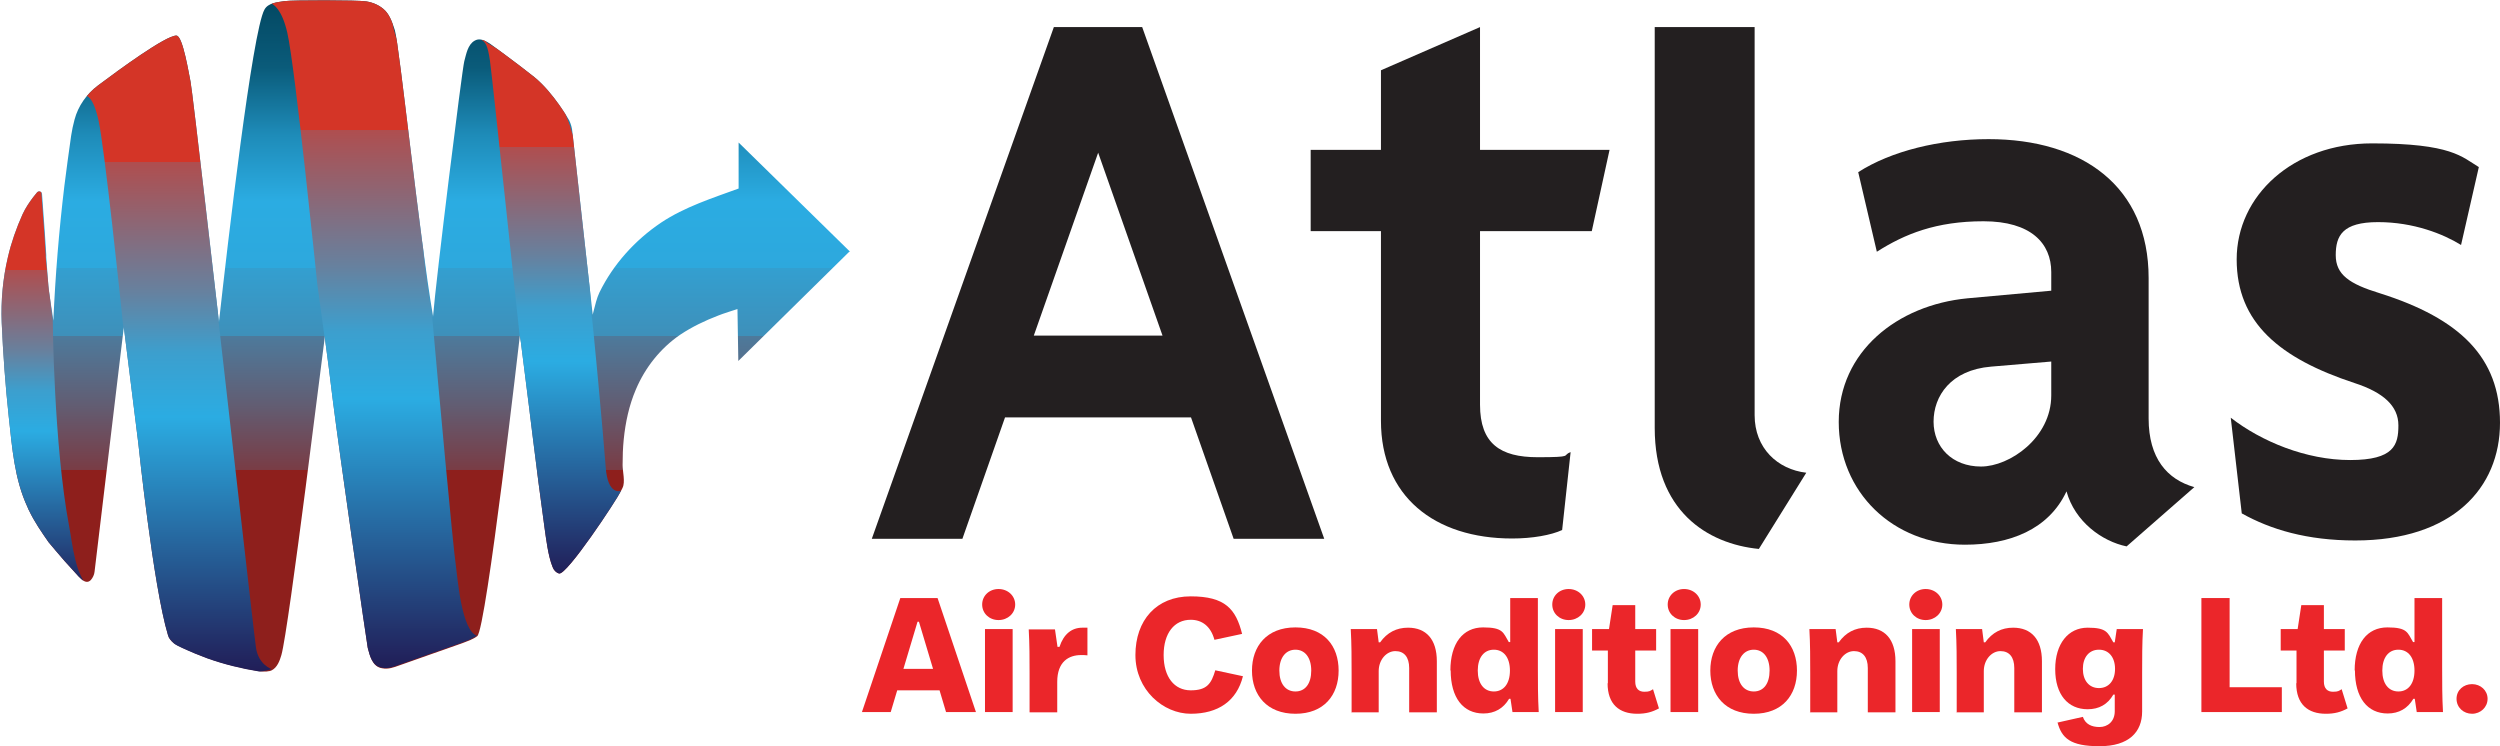 <svg xmlns="http://www.w3.org/2000/svg" xmlns:xlink="http://www.w3.org/1999/xlink" id="Layer_1" viewBox="0 0 885.8 264.4"><defs><style>      .st0 {        fill: none;      }      .st1 {        fill: url(#linear-gradient2);      }      .st2 {        fill: url(#linear-gradient1);      }      .st3 {        fill: url(#linear-gradient3);      }      .st4 {        fill: url(#linear-gradient4);      }      .st5 {        fill: #231f20;      }      .st6 {        fill: url(#linear-gradient);      }      .st7 {        clip-path: url(#clippath);      }      .st8 {        fill: #eb262a;      }    </style><linearGradient id="linear-gradient" x1="150.4" y1="28.9" x2="150.4" y2="266.7" gradientTransform="translate(0 266.7) scale(1 -1)" gradientUnits="userSpaceOnUse"><stop offset=".3" stop-color="#8e1f1c"></stop><stop offset=".3" stop-color="#793c45"></stop><stop offset=".4" stop-color="#615e74"></stop><stop offset=".5" stop-color="#4d7a9c"></stop><stop offset=".5" stop-color="#3e90ba"></stop><stop offset=".6" stop-color="#339fd0"></stop><stop offset=".6" stop-color="#2da8dd"></stop><stop offset=".7" stop-color="#2bace2"></stop><stop offset=".8" stop-color="#1e8bb8"></stop><stop offset=".9" stop-color="#0a5b7a"></stop><stop offset="1" stop-color="#034862"></stop></linearGradient><clipPath id="clippath"><path class="st0" d="M300.9,89.2l-39.3,38.7-.3-18.4s-5.7,1.8-6.8,2.3c-4.7,1.8-9.3,4-13.5,6.8-7,4.8-12.4,11.6-15.7,19.4-2.4,5.6-3.7,11.7-4.3,17.7-.3,3-.4,6-.4,9.1,0,2.2,1,6,0,8,0,0-.2.5-.6,1.2-1.6,3.3-19.2,29.9-21.9,29.2-1.1-.3-1.9-1.2-2.3-2.3-1.6-3.9-2.3-10-2.9-14.2-2.9-20.9-5.3-41.8-8-62.7-.2-1.7-.4-3.4-.7-5.1h0c0,0-11.9,104-15.1,106.5,0,0,0,0,0,0-1.6,1.2-3.5,1.8-5.3,2.5-7.5,2.6-14.9,5.3-22.4,7.9-1.9.7-3.9,1.4-5.9,1.1-3.6-.5-4.4-4.4-5.2-7.3-.2-.7-10.2-70.2-12.4-87.9-.9-7.6-1.9-15.2-2.9-22.7v1.2c-.1,0-12.7,103.1-15.3,112-.6,2.1-1.5,4.4-3.4,5.4-.3.1-.6.3-1,.3-1.2.3-2.4.1-3.6,0-6.2-1-12.3-2.5-18.2-4.6-2.9-1.1-5.9-2.3-8.7-3.6-2.4-1.1-4.6-2.1-5.3-4.7-5.2-17.2-10.5-67.9-10.5-67.9,0,0-4.6-36.8-5.1-40.9,0-.2,0-.3,0-.4,0,0-10.2,85.1-10.4,86.8-.1,1-.6,2.1-1.3,2.9,0,0,0,0,0,0-1.6,1.6-3.1,0-4.4-1.3,0,0-3.3-3.6-4.9-5.4-.6-.6-5.7-6.7-5.7-6.7-2.5-3.6-5-7.2-6.9-11.2-.2-.4-.4-.7-.5-1.1-4.7-10-5.5-21.2-6.7-32.1-1.2-11.1-2-22.2-2.5-33.4-.3-7.8.4-15.6,2.2-23.2,1.2-5.2,3-10.3,5.2-15.2,1.1-2.3,2.3-4.1,3.8-6.1.2-.3.8-.9,1.3-1.6.6-.7,1.7-.4,1.8.6.1,1.8.3,3.6.4,5.5.4,5.4.8,10.8,1.1,16.1,0,.3,0,.6,0,.8,0,0,.6,8.3.6,8.3.3,4.7,1.3,9.4,1.9,14.1.7-15.9,2-31.9,3.9-47.7.7-5.9,1.6-11.9,2.4-17.8.3-1.9.7-3.9,1.2-5.7,1.3-4.9,4.3-9.1,8.3-12.1,7.6-5.7,24-17.7,27.8-17.7,2.3,0,4.5,14.1,5,16.3.6,2.5,10.1,85.3,10.1,85.3,0-.4,0-.8.1-1.2h0c2.9-26.2,11.7-102,16-109.6,1.3-2.4,4.5-2.6,7.1-3,2.8-.4,26.1-.4,29,.1,2.5.4,5,1.5,6.8,3.4,1.7,1.9,2.5,4.4,3.3,6.8,1.6,5.4,8.7,73.1,13.5,101.2h0c0,.2,0,.4,0,.5,1.1-13.6,10.3-87.7,11.1-90.7.7-2.5,1.2-5.9,3.7-7.3.3-.2.7-.3,1.1-.4,1.5-.2,2.9.6,4.2,1.4.4.3,9.4,6.8,15.8,11.9,6.9,5.6,12.4,15.4,12.4,15.4.6,1.3,1,2.7,1.1,4.1l7.2,64.7c.1-.4.2-.8.3-1.2h0c.6-2.3,1.1-4.6,2.1-6.7,4.9-10,12.6-18.5,21.8-24.7,8.4-5.6,18.2-8.7,27.5-12.1v-16.3l39.5,38.7h0Z"></path></clipPath><linearGradient id="linear-gradient1" x1="15.8" y1="56.6" x2="15.8" y2="199.8" gradientTransform="translate(0 266.7) scale(1 -1)" gradientUnits="userSpaceOnUse"><stop offset="0" stop-color="#211d57"></stop><stop offset=".4" stop-color="#2bace2"></stop><stop offset=".5" stop-color="#3c9fce"></stop><stop offset=".6" stop-color="#68809d"></stop><stop offset=".8" stop-color="#af4e4f"></stop><stop offset=".8" stop-color="#d43527"></stop></linearGradient><linearGradient id="linear-gradient2" x1="62.9" y1="28.6" x2="62.9" y2="254.5" gradientTransform="translate(0 266.7) scale(1 -1)" gradientUnits="userSpaceOnUse"><stop offset="0" stop-color="#211d57"></stop><stop offset=".4" stop-color="#2bace2"></stop><stop offset=".5" stop-color="#3c9fce"></stop><stop offset=".6" stop-color="#68809d"></stop><stop offset=".8" stop-color="#af4e4f"></stop><stop offset=".8" stop-color="#d43527"></stop></linearGradient><linearGradient id="linear-gradient3" x1="132.4" y1="30" x2="132.4" y2="268.4" gradientTransform="translate(0 266.7) scale(1 -1)" gradientUnits="userSpaceOnUse"><stop offset="0" stop-color="#211d57"></stop><stop offset=".4" stop-color="#2bace2"></stop><stop offset=".5" stop-color="#3c9fce"></stop><stop offset=".6" stop-color="#68809d"></stop><stop offset=".8" stop-color="#af4e4f"></stop><stop offset=".8" stop-color="#d43527"></stop></linearGradient><linearGradient id="linear-gradient4" x1="195.3" y1="62.6" x2="195.3" y2="252.5" gradientTransform="translate(0 266.7) scale(1 -1)" gradientUnits="userSpaceOnUse"><stop offset="0" stop-color="#211d57"></stop><stop offset=".4" stop-color="#2bace2"></stop><stop offset=".5" stop-color="#3c9fce"></stop><stop offset=".6" stop-color="#68809d"></stop><stop offset=".8" stop-color="#af4e4f"></stop><stop offset=".8" stop-color="#d43527"></stop></linearGradient></defs><g><path class="st5" d="M564,81.9h-39.6v61.5c0,13.8,7.2,18.6,20.4,18.6s8.4-.6,11.7-1.8l-3,27.6c-3.9,1.8-10.5,3-17.7,3-27.6,0-46.5-15-46.5-41.7v-67.2h-24.9v-28.8h24.9v-28.2l35.1-15.3v43.5h45.9l-6.3,28.8h0Z"></path><path class="st5" d="M623.2,194.5c-18.3-1.8-36.9-13.5-36.9-42.9V9.6h35.4v137.5c0,11.7,8.1,19.2,18.3,20.4l-16.8,27Z"></path><path class="st5" d="M753.5,193.6c-8.7-1.8-18.3-8.7-21.3-19.5-6.3,13.5-20.1,18.9-36,18.9-25.5,0-44.7-18.6-44.7-43.5s20.7-41.4,45.6-43.8l29.7-2.7v-6.6c0-10.2-7.2-18-24-18s-27.9,4.5-37.8,10.8l-6.6-28.2c11.7-7.5,28.8-11.7,46.2-11.7,33.3,0,56.7,16.8,56.7,49.2v49.8c0,14.1,6.6,21.6,16.2,24.3l-24,21h0ZM726.8,128.1l-21.3,1.8c-14.4,1.2-20.4,10.5-20.4,19.5s6.6,15.9,16.8,15.9,24.9-10.2,24.9-25.2v-12h0Z"></path><path class="st5" d="M834.5,191.5c-17.1,0-30-3.9-40.2-9.6l-3.9-33.9c10.8,8.4,26.7,15,42.3,15s17.1-5.4,17.1-12.3-5.4-11.7-15.6-15c-26.4-8.7-41.7-21.3-41.7-43.8s19.8-41.1,48-41.1,31.8,4.8,37.8,8.4l-6.3,27.6c-6.3-3.9-16.8-8.1-29.4-8.1s-15,4.8-15,11.7,4.8,10.2,15.6,13.5c28.5,9,42.6,22.8,42.6,45.9s-16.8,41.7-51.3,41.7h0Z"></path><path class="st5" d="M437.1,190.9h32.1L404.7,9.6h-31.3l-64.5,181.3h32.1l15.1-43h65.9l15.1,43h0ZM366.3,118.9l22.8-64.8,22.8,64.8h-45.5Z"></path></g><g><path class="st8" d="M335.2,252.3l-2.3-7.7h-15l-2.3,7.7h-10.2l13.6-40.4h13.2l13.6,40.4h-10.4ZM320.1,237h10.5l-5-16.7h-.5l-5,16.7Z"></path><path class="st8" d="M348,214.2c0-3.1,2.5-5.5,5.8-5.5s5.9,2.4,5.9,5.5-2.6,5.5-5.9,5.5-5.8-2.4-5.8-5.5ZM349,252.3v-29.4h9.8v29.4h-9.8Z"></path><path class="st8" d="M385.3,222.4v9.8c-.9-.1-1.4-.1-2.2-.1-4.4,0-8.5,2.3-8.5,9.5v10.8h-9.8v-13.7c0-5.2,0-10.4-.3-15.7h9.3l.9,6.2h.7c1.5-4.6,4.4-6.8,8.1-6.8s1.1,0,1.8,0h0Z"></path><path class="st8" d="M402.3,232.1c0-12.3,7.4-20.8,19.6-20.8s16,4.5,18.2,13.3l-9.8,2.1c-1.3-4.8-4.4-7.1-8.4-7.1-5.8,0-9.6,4.7-9.6,12.5s3.8,12.5,9.6,12.5,7.3-2.4,8.7-7.1l9.8,2.1c-2.2,8.8-8.8,13.3-18.5,13.3s-19.6-8.4-19.6-20.8Z"></path><path class="st8" d="M443.6,237.6c0-8.6,5.2-15.3,15.4-15.3s15.3,6.6,15.3,15.3-5.2,15.3-15.3,15.3-15.4-6.6-15.4-15.3ZM464.6,237.6c0-4.6-2.2-7.4-5.6-7.4s-5.7,2.8-5.7,7.4,2.2,7.4,5.7,7.4,5.6-2.8,5.6-7.4Z"></path><path class="st8" d="M478.9,252.3v-13.7c0-5.2,0-10.4-.3-15.7h9.3l.6,4.7h.5c2.5-3.5,5.8-5.2,9.9-5.2,6.4,0,10.2,4.1,10.2,11.9v18.1h-9.8v-15.7c0-3.9-1.8-6-4.9-6s-5.9,3-5.9,7.1v14.6h-9.8Z"></path><path class="st8" d="M513.9,237.6c0-9.6,4.4-15.3,11.6-15.3s7.1,1.9,9.1,5.2h.5v-15.6h9.8v24.7c0,5.2,0,10.4.3,15.7h-9.3l-.7-4.7h-.5c-2,3.4-5.1,5.2-9.1,5.2-7.2,0-11.6-5.6-11.6-15.3h0ZM535,237.6c0-4.6-2.2-7.4-5.7-7.4s-5.7,2.8-5.7,7.4,2.2,7.4,5.7,7.4,5.7-2.8,5.7-7.4Z"></path><path class="st8" d="M550,214.2c0-3.1,2.5-5.5,5.8-5.5s5.9,2.4,5.9,5.5-2.6,5.5-5.9,5.5-5.8-2.4-5.8-5.5ZM551,252.3v-29.4h9.8v29.4h-9.8Z"></path><path class="st8" d="M569.7,242.1v-11.6h-5.6v-7.6h6l1.3-8.5h8v8.5h7.4v7.6h-7.4v11c0,2.5,1.3,3.6,3.2,3.6s2.1-.3,3.1-.9l2.1,6.8c-2.4,1.3-4.6,1.9-7.7,1.9-6.3,0-10.5-3.3-10.5-10.8h0Z"></path><path class="st8" d="M590.9,214.2c0-3.1,2.5-5.5,5.8-5.5s5.9,2.4,5.9,5.5-2.6,5.5-5.9,5.5-5.8-2.4-5.8-5.5ZM591.9,252.3v-29.4h9.8v29.4h-9.8Z"></path><path class="st8" d="M606,237.6c0-8.6,5.2-15.3,15.4-15.3s15.3,6.6,15.3,15.3-5.2,15.3-15.3,15.3-15.4-6.6-15.4-15.3ZM627,237.6c0-4.6-2.2-7.4-5.6-7.4s-5.7,2.8-5.7,7.4,2.2,7.4,5.7,7.4,5.6-2.8,5.6-7.4Z"></path><path class="st8" d="M641.4,252.3v-13.7c0-5.2,0-10.4-.3-15.7h9.3l.6,4.7h.5c2.5-3.5,5.8-5.2,9.9-5.2,6.4,0,10.2,4.1,10.2,11.9v18.1h-9.8v-15.7c0-3.9-1.8-6-4.9-6s-5.9,3-5.9,7.1v14.6h-9.8Z"></path><path class="st8" d="M676.5,214.2c0-3.1,2.5-5.5,5.8-5.5s5.9,2.4,5.9,5.5-2.6,5.5-5.9,5.5-5.8-2.4-5.8-5.5ZM677.5,252.3v-29.4h9.8v29.4h-9.8Z"></path><path class="st8" d="M693.3,252.3v-13.7c0-5.2,0-10.4-.3-15.7h9.3l.6,4.7h.5c2.5-3.5,5.8-5.2,9.9-5.2,6.4,0,10.2,4.1,10.2,11.9v18.1h-9.8v-15.7c0-3.9-1.8-6-4.9-6s-5.9,3-5.9,7.1v14.6h-9.8Z"></path><path class="st8" d="M729.1,256l8.9-2c.9,2.6,3.1,3.6,5.9,3.6s5.4-1.9,5.4-5.6v-5.9h-.5c-2,3.5-5.1,5.2-9.1,5.2-7,0-11.5-5.2-11.5-14.2s4.6-14.7,11.5-14.7,7.1,1.8,9.1,5.2h.5l.7-4.7h9.3c-.3,5.2-.3,10.3-.3,15.6v13.6c0,7.3-4.7,12.3-15.1,12.3s-13.4-2.9-14.9-8.5h0ZM749.4,237c0-4.1-2.2-6.8-5.7-6.8s-5.7,2.7-5.7,6.8,2.2,6.8,5.7,6.8,5.7-2.7,5.7-6.8Z"></path><path class="st8" d="M780,252.3v-40.4h10v31.6h18.5v8.8h-28.5Z"></path><path class="st8" d="M813.7,242.1v-11.6h-5.6v-7.6h6l1.3-8.5h8v8.5h7.4v7.6h-7.4v11c0,2.5,1.3,3.6,3.2,3.6s2.1-.3,3.1-.9l2.1,6.8c-2.4,1.3-4.6,1.9-7.7,1.9-6.3,0-10.5-3.3-10.5-10.8h0Z"></path><path class="st8" d="M834.3,237.6c0-9.6,4.4-15.3,11.6-15.3s7.1,1.9,9.1,5.2h.5v-15.6h9.8v24.7c0,5.2,0,10.4.3,15.7h-9.3l-.7-4.7h-.5c-2,3.4-5.1,5.2-9.1,5.2-7.2,0-11.6-5.6-11.6-15.3h0ZM855.5,237.6c0-4.6-2.2-7.4-5.7-7.4s-5.7,2.8-5.7,7.4,2.2,7.4,5.7,7.4,5.7-2.8,5.7-7.4Z"></path><path class="st8" d="M870.4,247.6c0-3.1,2.5-5.2,5.5-5.2s5.5,2.2,5.5,5.2-2.5,5.3-5.5,5.3-5.5-2.2-5.5-5.3Z"></path></g><g><path class="st6" d="M300.9,89.2l-39.3,38.7-.3-18.4s-5.7,1.8-6.8,2.3c-4.7,1.8-9.3,4-13.5,6.8-7,4.8-12.4,11.6-15.7,19.4-2.4,5.6-3.7,11.7-4.3,17.7-.3,3-.4,6-.4,9.1,0,2.2,1,6,0,8,0,0-.2.5-.6,1.2-1.6,3.3-19.2,29.9-21.9,29.2-1.1-.3-1.9-1.2-2.3-2.3-1.6-3.9-2.3-10-2.9-14.2-2.9-20.9-5.3-41.8-8-62.7-.2-1.7-.4-3.4-.7-5.1h0c0,0-11.9,104-15.1,106.5,0,0,0,0,0,0-1.6,1.2-3.5,1.8-5.3,2.5-7.5,2.6-14.9,5.3-22.4,7.9-1.9.7-3.9,1.4-5.9,1-3.6-.5-4.4-4.4-5.2-7.3-.2-.7-10.2-70.2-12.4-87.9-.9-7.6-1.9-15.2-2.9-22.7v1.2c-.1,0-12.7,103.1-15.3,112-.6,2.1-1.5,4.4-3.4,5.4-.3.1-.6.3-1,.3-1.2.3-2.4.1-3.6,0-6.2-1-12.3-2.5-18.2-4.6-2.9-1-5.9-2.3-8.7-3.6-2.4-1.1-4.6-2.1-5.3-4.7-5.2-17.2-10.5-67.9-10.5-67.9,0,0-4.6-36.8-5.1-40.9,0-.2,0-.3,0-.4,0,0-10.2,85.1-10.4,86.9-.1,1-.6,2.1-1.3,2.9,0,0,0,0,0,0-1.6,1.6-3.1,0-4.4-1.3,0,0-3.3-3.6-4.9-5.4-.6-.6-5.7-6.7-5.7-6.7-2.5-3.6-5-7.2-6.9-11.2-.2-.4-.4-.7-.5-1.1-4.7-10-5.5-21.2-6.7-32.1-1.2-11.1-2-22.2-2.5-33.4-.3-7.8.4-15.6,2.2-23.2,1.2-5.2,3-10.3,5.2-15.2,1.1-2.4,2.3-4.1,3.8-6.1.2-.3.8-.9,1.3-1.6.6-.7,1.7-.4,1.8.6.1,1.8.3,3.6.4,5.5.4,5.4.8,10.8,1.1,16.1,0,.3,0,.6,0,.8,0,0,.6,8.3.6,8.3.3,4.7,1.3,9.4,1.9,14.1.7-15.9,2-31.9,3.9-47.7.7-5.9,1.6-11.9,2.4-17.8.3-1.9.7-3.9,1.2-5.7,1.3-4.9,4.3-9.1,8.3-12.1,7.6-5.7,24-17.7,27.8-17.7,2.3,0,4.5,14.1,5,16.3.6,2.5,10.1,85.3,10.1,85.3,0-.4,0-.8.1-1.2h0c2.9-26.2,11.7-102,16-109.6,1.3-2.4,4.5-2.6,7.1-3,2.8-.4,26.1-.4,29,.1,2.5.4,5,1.5,6.8,3.4,1.7,1.9,2.5,4.4,3.3,6.8,1.6,5.4,8.7,73.1,13.5,101.2h0c0,.2,0,.4,0,.5,1.1-13.6,10.3-87.7,11.1-90.7.7-2.5,1.2-5.9,3.7-7.3.3-.2.7-.3,1.1-.4,1.5-.2,2.9.6,4.2,1.4.4.3,9.4,6.8,15.8,11.9,6.9,5.6,12.4,15.4,12.4,15.4.6,1.3,1,2.7,1.1,4.1l7.2,64.7c.1-.4.2-.8.3-1.2h0c.6-2.3,1.1-4.6,2.1-6.7,4.9-10,12.6-18.5,21.8-24.7,8.4-5.6,18.2-8.7,27.5-12.1v-16.3l39.5,38.7h0Z"></path><g class="st7"><g><path class="st2" d="M31.6,208.5c-4.9,4.3-4.2-1.1-4.2-1.1-1.6,1.6,1.3-2.1,0-3.4,0,0,0,0,0,0-2.3-2.3-4.5-4.6-6.6-7.1-1.3-1.5-2.6-3.1-3.8-4.8,0,0,0,0,0-.1-2.7-3.5-5-7.3-6.9-11.2-.2-.4-.4-.7-.5-1.1-4.7-10-5.5-21.2-6.7-32.1-1.2-11.1-2-22.2-2.5-33.4-.3-7.8.4-15.6,2.2-23.2,1.2-5.2,3-10.3,5.2-15.2,1.1-2.4,2.3-4.1,3.8-6.1.3-.4,1.3-1.6,2.1-2.6.3-.4.9-.2.9.3.2,2.2.3,4.5.5,6.8.4,5.4.8,10.8,1.1,16.1,0,.3,0,.6,0,.8.5,6.8,2.4,22,2.5,22.4,0,0,.3,43.7,5.8,73,1.2,6.1,2.1,17.8,7.4,21.9h0Z"></path><path class="st1" d="M91.5,238.1c-6.2-1-12.3-2.5-18.2-4.6-2.9-1-5.9-2.3-8.7-3.6-2.4-1.1-3.8-2.5-5.3-4.7-2.2-3.3-2.9-7.5-3.5-11.5h0c0,0-7-56.4-7-56.4,0,0-4.6-36.8-5.1-40.9,0-.2,0-.3,0-.4-.9-8.9-6.7-64-8.8-73.4-2.3-10.2-5.1-8.6-5.1-8.6,0,0,3.7-4.9,4.3-5.3,6.5-4.6,13-8.2,19-13.5,3.2-2.8,9.4-4.7,11.7-.6,1.1,2,1.7,5.4,2.2,7.6.5,2.1,1.3,5.2,1.8,7.3.6,2.5-.3,4.9.4,7.4l3.7,25.8,2.7,26.9,1.9,24.9c0-.4,12.4,109.4,13.2,115,.9,6.1,5.6,7.6,5.6,7.6,0,0-3.4,1-4.6.8h0Z"></path><path class="st3" d="M169,225.2s0,0,0,0c-1.6,1.2-3.5,1.8-5.3,2.5-7.5,2.6-14.9,5.3-22.4,7.9-1.9.7-3.9,1.4-5.9,1-3.6-.5-4.4-4.4-5.2-7.3-.2-.7-.4-1.4-.6-2.1-1.5-5.8-2.7-11.7-3.7-17.6h0c0,0-1.6-12.7-1.6-12.7h0s-9.4-78.2-9.4-78.2l-2.5-18.2s-7.8-76.8-10.6-88.9c-1.9-8.3-4.8-10-5.8-10.4,5.2-1.5,11.4-2,16.7-2s6.5-.5,9.4-.3c2.7.2,6.9-.9,9.6-.4,2.5.4,3.8,2.7,5.5,4.6,1.7,1.9,1.7,5.1,2.4,7.5,1.6,5.4,2.8,10.8,3.7,16.4,4.6,28.1,5,56.8,9.8,84.9h0c2.2,25,7.5,82.6,8.4,88.3.6,4.2,2,23.7,7.7,25.1h0Z"></path><path class="st4" d="M216.3,180.6c-2.8,4.4-5.5,8.9-8.6,13.1-1.4,1.8-7.2,11.1-9.9,10.4-1.1-.3-2.2-1.5-2.7-2.5-2-3.8-1.5-9.2-2.1-13.4-.7-4.9-1.3-9.7-2-14.6-.6-4.9-1.2-9.7-1.8-14.6-.6-4.5-1.6-9.2-1.6-13.7l-3.5-26.6h0c-.2-1.5-9.6-90.9-10.5-97.2-.8-5.5-1.6-6.5-2.9-7.3,1.5-.2,1,.4,2.3,1.2.7.4,1.3.8,2,1.2,7.2,4.5,15.1,9.4,20.4,15.9.1.1.2.2.3.4,3,3.7,5,7.8,6.4,12.1,2.5,7.8,3.1,16.3,4.3,24.6l1.9,21.6,1.3,20.3c.2,0,4.3,44,5,53.9.7,10.4,5.4,8.5,5.4,8.5,0,0-2.2,4.5-3.6,6.7h0Z"></path></g></g></g></svg>